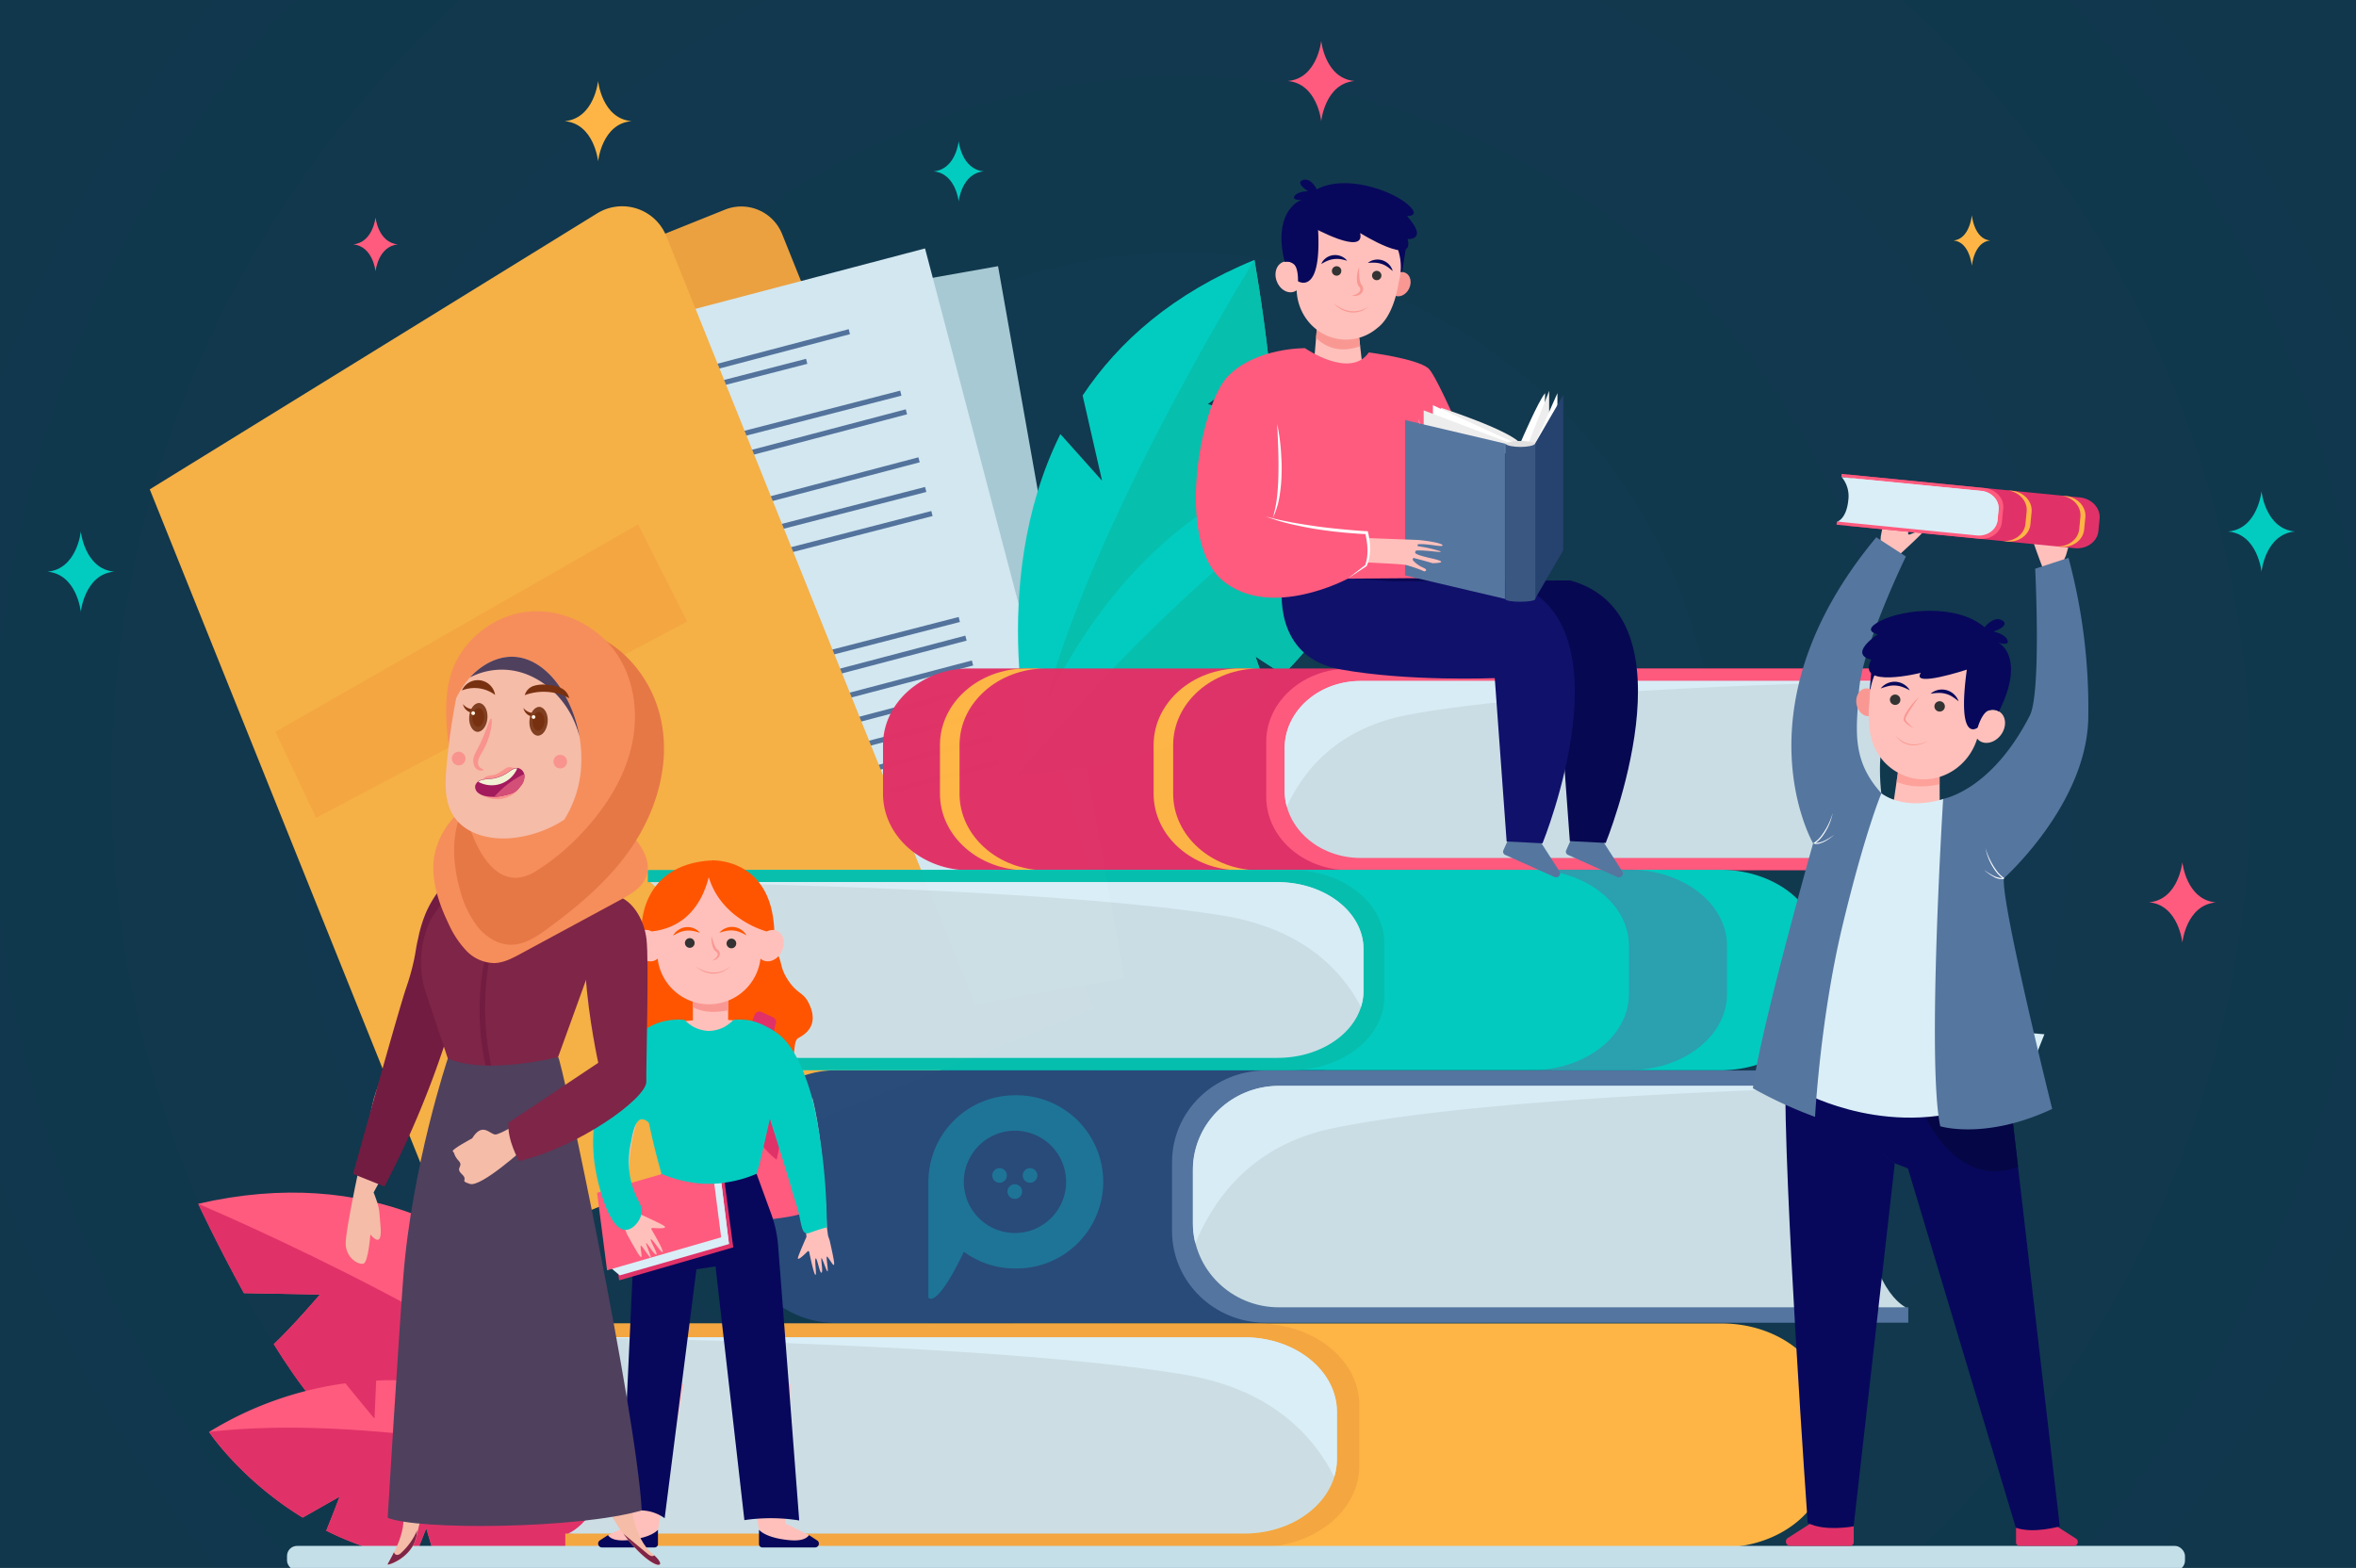 <svg xmlns="http://www.w3.org/2000/svg" xmlns:xlink="http://www.w3.org/1999/xlink" viewBox="0 0 749.77 499.02"><rect x="0" y="0" width="749.77" height="499.02" fill="#808080" stroke="none"/><defs><radialGradient id="radial-gradient" cx="375.82" cy="249" r="449.45" gradientTransform="translate(-3.72) scale(1.01 1)" gradientUnits="userSpaceOnUse"><stop offset="0" stop-color="#123a50"></stop><stop offset="1" stop-color="#10374c"></stop></radialGradient></defs><title>grade 3 کچه </title><g style="isolation: isolate"><g id="Layer_1" data-name="Layer 1"><rect x="-0.23" y="-1" width="750" height="500" fill="url(#radial-gradient)"></rect><g><g><g opacity="0.96"><path d="M347.89,321l-84.17,33.8L159.52,95.32l71.15-28.58a14,14,0,0,1,18.25,7.8Z" fill="#f4a640"></path><g><rect x="175.28" y="97.22" width="163.68" height="230.14" transform="translate(-33.11 48.14) rotate(-10.05)" fill="#adcfd8"></rect><rect x="204.52" y="121.48" width="73.09" height="1.64" transform="matrix(0.98, -0.17, 0.17, 0.98, -17.65, 43.96)" fill="#55769f"></rect><rect x="188.44" y="117.38" width="103.8" height="1.64" transform="translate(-16.94 43.77) rotate(-10.05)" fill="#55769f"></rect><rect x="181.11" y="138.45" width="125.94" height="1.64" transform="translate(-20.56 44.74) rotate(-10.05)" fill="#55769f"></rect><rect x="182.49" y="146.22" width="125.94" height="1.64" transform="translate(-21.9 45.1) rotate(-10.05)" fill="#55769f"></rect><rect x="185.24" y="161.76" width="125.94" height="1.64" transform="translate(-24.57 45.82) rotate(-10.05)" fill="#55769f"></rect><rect x="186.62" y="169.53" width="125.94" height="1.64" transform="translate(-25.9 46.18) rotate(-10.05)" fill="#55769f"></rect><rect x="188" y="177.3" width="125.94" height="1.64" transform="translate(-27.24 46.54) rotate(-10.05)" fill="#55769f"></rect><rect x="194.06" y="211.49" width="125.94" height="1.64" transform="translate(-33.11 48.12) rotate(-10.05)" fill="#55769f"></rect><rect x="195.49" y="219.54" width="125.94" height="1.64" transform="translate(-34.5 48.5) rotate(-10.05)" fill="#55769f"></rect><rect x="196.91" y="227.6" width="125.94" height="1.64" transform="translate(-35.88 48.87) rotate(-10.05)" fill="#55769f"></rect><rect x="198.34" y="235.66" width="125.94" height="1.64" transform="translate(-37.27 49.24) rotate(-10.05)" fill="#55769f"></rect><rect x="199.77" y="243.72" width="125.94" height="1.64" transform="translate(-38.65 49.62) rotate(-10.05)" fill="#55769f"></rect><rect x="201.2" y="251.78" width="125.94" height="1.64" transform="translate(-40.04 49.99) rotate(-10.05)" fill="#55769f"></rect><rect x="202.63" y="259.84" width="125.94" height="1.64" transform="matrix(0.98, -0.17, 0.17, 0.98, -41.42, 50.36)" fill="#55769f"></rect></g><g><rect x="162.69" y="96.08" width="163.68" height="230.14" transform="translate(-45.69 69.19) rotate(-14.74)" fill="#daeef7"></rect><rect x="184.63" y="121.96" width="73.09" height="1.64" transform="matrix(0.97, -0.25, 0.25, 0.97, -23.97, 60.33)" fill="#55769f"></rect><rect x="168.21" y="117.93" width="103.8" height="1.64" transform="translate(-22.98 59.93) rotate(-14.74)" fill="#55769f"></rect><rect x="162.59" y="138.62" width="125.94" height="1.64" transform="matrix(0.97, -0.25, 0.25, 0.97, -28.06, 62)" fill="#55769f"></rect><rect x="164.6" y="146.25" width="125.94" height="1.64" transform="translate(-29.94 62.76) rotate(-14.74)" fill="#55769f"></rect><rect x="168.62" y="161.52" width="125.94" height="1.64" transform="translate(-33.69 64.29) rotate(-14.74)" fill="#55769f"></rect><rect x="170.63" y="169.15" width="125.94" height="1.64" transform="matrix(0.97, -0.25, 0.25, 0.97, -35.57, 65.05)" fill="#55769f"></rect><rect x="172.64" y="176.78" width="125.94" height="1.64" transform="matrix(0.97, -0.25, 0.25, 0.97, -37.44, 65.81)" fill="#55769f"></rect><rect x="181.47" y="210.36" width="125.94" height="1.64" transform="matrix(0.97, -0.25, 0.25, 0.97, -45.7, 69.17)" fill="#55769f"></rect><rect x="183.55" y="218.27" width="125.94" height="1.64" transform="translate(-47.64 69.96) rotate(-14.74)" fill="#55769f"></rect><rect x="185.64" y="226.18" width="125.94" height="1.64" transform="translate(-49.59 70.75) rotate(-14.74)" fill="#55769f"></rect><rect x="187.72" y="234.1" width="125.94" height="1.64" transform="translate(-51.53 71.54) rotate(-14.74)" fill="#55769f"></rect><rect x="189.8" y="242.01" width="125.94" height="1.64" transform="translate(-53.48 72.33) rotate(-14.74)" fill="#55769f"></rect><rect x="191.89" y="249.93" width="125.94" height="1.64" transform="translate(-55.43 73.12) rotate(-14.74)" fill="#55769f"></rect><rect x="193.97" y="257.84" width="125.94" height="1.64" transform="translate(-57.37 73.91) rotate(-14.74)" fill="#55769f"></rect></g><path d="M316,333.79l-169.46,68L47.66,155.74,190.05,67.9a15.15,15.15,0,0,1,22,7.25Z" fill="#feb546"></path></g><g><path d="M101.81,412l-24.18-.44c-8.39-15.21-14.55-28.44-14.55-28.44,27.3-6.29,50.35-3.71,69.54,3.67l10.58,25.7,2.27-19.79c47.58,25.68,67.18,80,67.18,80s-84.09-9-101.91-17.25c-6.88-3.2-15.56-14.72-23.61-27.65C93.57,421.71,101.81,412,101.81,412Z" fill="#ff5b7e"></path><path d="M63.08,383.14s108,45.43,149.57,89.61c0,0-84.09-9-101.91-17.25-6.88-3.2-15.56-14.72-23.61-27.65,6.44-6.14,14.68-15.83,14.68-15.83l-24.18-.44C69.24,396.37,63.08,383.14,63.08,383.14Z" fill="#e03268"></path><path d="M66.53,455.75a110.84,110.84,0,0,1,43.39-15.48c4.16,5.17,9.26,11.25,9.26,11.25l.54-12.12c54.45-2.48,99.57,34,99.57,34-31.53,19.88-58.44,25.36-80.47,23.59-1.31-4.25-3.16-10.57-3.16-10.57l-3.89,9.74a95,95,0,0,1-27.94-9c2.07-5.05,4.24-10.83,4.24-10.83L96.33,483C76.67,471,66.53,455.75,66.53,455.75Z" fill="#ff5b7e"></path><path d="M138.82,497c-1.31-4.25-3.16-10.57-3.16-10.57l-3.89,9.74a95,95,0,0,1-27.94-9c2.07-5.05,4.24-10.83,4.24-10.83L96.33,483c-19.66-12-29.8-27.27-29.8-27.27C130,448.42,219.29,473.4,219.29,473.4,187.76,493.28,160.85,498.76,138.82,497Z" fill="#e03268"></path></g><path d="M384.24,128.66l19.49-14.31c-1.93-17.27-4.53-31.62-4.53-31.62-25.93,10.62-43.25,26-54.67,43.14L350.72,153l-13.27-14.85c-24,48.43-8.66,104.12-8.66,104.12s63.49-55.84,73.26-72.9c3.77-6.59,4.21-21,3.32-36.21C396.56,131.83,384.24,128.66,384.24,128.66Z" fill="#02ccc0"></path><path d="M399.2,82.73s-61.93,99.41-70.41,159.5c0,0,63.49-55.84,73.26-72.9,3.77-6.59,4.21-21,3.32-36.21-8.81-1.29-21.13-4.46-21.13-4.46l19.49-14.31C401.8,97.08,399.2,82.73,399.2,82.73Z" fill="#06bfad"></path><path d="M438.3,144a110.79,110.79,0,0,0-44.37,12.41c-.41,6.62-1.07,14.53-1.07,14.53l-7.44-9.59c-45.9,29.41-61.68,85.25-61.68,85.25,37.23-2,62.36-13,79.33-27.2-1.38-4.22-3.53-10.45-3.53-10.45l8.8,5.71A95,95,0,0,0,426,191.21c-4.6-2.93-9.71-6.4-9.71-6.4l13.43-1.33C438.82,162.31,438.3,144,438.3,144Z" fill="#02ccc0"></path><path d="M403.07,219.41c-1.38-4.22-3.53-10.45-3.53-10.45l8.8,5.71A95,95,0,0,0,426,191.21c-4.6-2.93-9.71-6.4-9.71-6.4l13.43-1.33c9.12-21.17,8.6-39.47,8.6-39.47-56,30.63-114.56,102.6-114.56,102.6C361,244.63,386.1,233.58,403.07,219.41Z" fill="#06bfad"></path><g opacity="0.99"><path d="M594.08,214.83h11.59a12.11,12.11,0,0,0-6.85-2.08H308.51c-15.19,0-27.5,10.92-27.5,24.38v15.49c0,13.46,12.31,24.37,27.5,24.37l287.06-.08Z" fill="#e03268"></path><path d="M305.36,252.62V237.13c0-13.46,12.31-24.38,27.5-24.38h-6.23c-15.19,0-27.5,10.92-27.5,24.38v15.49c0,13.46,12.31,24.37,27.5,24.37h6.15C317.63,277,305.36,266.06,305.36,252.62Z" fill="#feb546"></path><path d="M373.35,252.62V237.13c0-13.46,12.31-24.38,27.5-24.38h-6.23c-15.19,0-27.5,10.92-27.5,24.38v15.49c0,13.46,12.31,24.37,27.5,24.37h6.15C385.62,277,373.35,266.06,373.35,252.62Z" fill="#feb546"></path><path d="M429.26,212.81c-14.52,0-26.3,10.44-26.3,23.31v17.5c0,12.88,11.78,23.32,26.3,23.32H610V273h-.75l-45.94-3.85L554,236.87s17.92-17.84,19.09-18.3,36.14-1.86,36.14-1.86H610v-3.89Z" fill="#ff5b7e"></path><path d="M598.27,244.76c0-18.88,11-28,11-28H433c-13.35,0-24.16,9.59-24.16,21.42v13.47c0,11.83,10.81,21.41,24.16,21.41h176.3S598.27,268.53,598.27,244.76Z" fill="#ccdfe5"></path><path d="M408.81,238.14v13.47a19.37,19.37,0,0,0,.7,5.13c5.95-12.89,17.35-25.31,39-29.31,50.65-9.32,160.72-10.71,160.72-10.71H433C419.62,216.72,408.81,226.31,408.81,238.14Z" fill="#daeef7" style="mix-blend-mode: multiply"></path></g><g opacity="0.99"><path d="M589.3,343.23h13.11a12.81,12.81,0,0,0-7.75-2.59H266.09c-17.19,0-31.12,13.66-31.12,30.51v19.38c0,16.86,13.93,30.52,31.12,30.52l324.9-.11Z" fill="#284c7a"></path><path d="M402.76,340.71c-16.44,0-29.77,13.06-29.77,29.18v21.9c0,16.12,13.33,29.18,29.77,29.18H607.3v-4.89h-.84l-52-4.83L544,370.83s20.28-22.34,21.61-22.92,40.9-2.32,40.9-2.32h.84v-4.87Z" fill="#55769f"></path><path d="M594,380.7c0-23.64,12.46-35.09,12.46-35.09H407c-15.1,0-27.34,12-27.34,26.8v16.86c0,14.8,12.24,26.81,27.34,26.81H606.5S594,410.45,594,380.7Z" fill="#ccdfe5"></path><path d="M379.61,372.41v16.86a26.22,26.22,0,0,0,.8,6.43C387.14,379.56,400,364,424.59,359c57.33-11.67,181.91-13.4,181.91-13.4H407C391.85,345.61,379.61,357.61,379.61,372.41Z" fill="#daeef7" style="mix-blend-mode: multiply"></path></g><g opacity="0.99"><path d="M224.14,278.89H211a15.06,15.06,0,0,1,7.75-2.06h328.7c17.2,0,31.14,10.84,31.14,24.21v15.38c0,13.37-13.94,24.22-31.14,24.22l-325-.09Z" fill="#02ccc0"></path><path d="M410.75,276.89c16.44,0,29.77,10.36,29.77,23.15v17.38c0,12.79-13.33,23.16-29.77,23.16H206.12v-3.89H207l52-3.83,10.51-32.07s-20.29-17.73-21.61-18.18S207,280.76,207,280.76h-.85v-3.86Z" fill="#06bfad"></path><path d="M219.39,308.62c0-18.75-12.46-27.84-12.46-27.84H406.56c15.1,0,27.35,9.52,27.35,21.26v13.38c0,11.75-12.25,21.27-27.35,21.27H206.93S219.39,332.23,219.39,308.62Z" fill="#ccdfe5"></path><path d="M433.91,302v13.38a16.74,16.74,0,0,1-.8,5.1c-6.73-12.81-19.64-25.14-44.2-29.11-57.35-9.26-182-10.63-182-10.63H406.56C421.66,280.78,433.91,290.3,433.91,302Z" fill="#daeef7" style="mix-blend-mode: multiply"></path><path d="M518.39,316.42V301c0-13.37-13.94-24.21-31.14-24.21h31.22c17.19,0,31.13,10.84,31.13,24.21v15.38c0,13.37-13.94,24.22-31.13,24.22h-30.8C504.67,340.45,518.39,329.69,518.39,316.42Z" fill="#55769f" opacity="0.5"></path></g><path d="M199.32,423.51H185.18a15.83,15.83,0,0,1,8.35-2.3H547.88c18.54,0,33.57,12.11,33.57,27.05v17.19c0,14.94-15,27.05-33.57,27.05l-350.38-.1Z" fill="#feb546"></path><path d="M400.49,421.27c17.73,0,32.1,11.59,32.1,25.88v19.41c0,14.29-14.37,25.88-32.1,25.88H179.9v-4.35h.91l56.08-4.28L248.23,448s-21.88-19.81-23.31-20.32-44.11-2.06-44.11-2.06h-.91v-4.32Z" fill="#f4a640"></path><path d="M194.21,456.73c0-21-13.44-31.11-13.44-31.11H396c16.29,0,29.49,10.64,29.49,23.76v14.95c0,13.12-13.2,23.76-29.49,23.76H180.77S194.21,483.11,194.21,456.73Z" fill="#ccdfe5" opacity="0.99"></path><path d="M425.46,449.38v14.95a19.43,19.43,0,0,1-.86,5.7c-7.26-14.31-21.17-28.1-47.65-32.53-61.83-10.35-196.18-11.88-196.18-11.88H396C412.26,425.62,425.46,436.26,425.46,449.38Z" fill="#daeef7" style="mix-blend-mode: multiply"></path><rect x="91.34" y="492.01" width="604.01" height="7.87" rx="3.2" fill="#c4dfe8"></rect><polygon points="87.68 232.91 203.05 166.92 218.65 197.81 100.59 260.26 87.68 232.91" fill="#f4a640"></polygon><path d="M305.09,44.94s-.91,9-8,9.6c7.08.62,8,9.59,8,9.59s.92-9,8-9.59C306,53.91,305.09,44.94,305.09,44.94Z" fill="#02ccc0"></path><path d="M190.34,25.78s-1.21,11.95-10.65,12.78c9.44.82,10.65,12.78,10.65,12.78s1.21-12,10.64-12.78C191.55,37.73,190.34,25.78,190.34,25.78Z" fill="#feb546"></path><path d="M119.51,69.2s-.82,8-7.15,8.58c6.33.55,7.15,8.58,7.15,8.58s.81-8,7.14-8.58C120.32,77.22,119.51,69.2,119.51,69.2Z" fill="#ff5b7e"></path><path d="M694.51,274.4s-1.21,12-10.64,12.77C693.3,288,694.51,300,694.51,300s1.21-11.95,10.64-12.78C695.72,286.35,694.51,274.4,694.51,274.4Z" fill="#ff5b7e"></path><path d="M25.72,169.16s-1.21,12-10.64,12.78c9.43.82,10.64,12.78,10.64,12.78s1.22-12,10.65-12.78C26.94,181.11,25.72,169.16,25.72,169.16Z" fill="#02ccc0"></path><path d="M719.7,156.38s-1.21,12-10.64,12.78c9.43.83,10.64,12.78,10.64,12.78s1.22-11.95,10.65-12.78C720.92,168.33,719.7,156.38,719.7,156.38Z" fill="#02ccc0"></path><path d="M420.46,13s-1.22,12-10.65,12.78c9.43.83,10.65,12.78,10.65,12.78s1.21-12,10.64-12.78C421.67,25,420.46,13,420.46,13Z" fill="#ff5b7e"></path><path d="M627.52,68.47s-.66,7.55-5.79,8.07c5.13.52,5.79,8.07,5.79,8.07s.65-7.55,5.78-8.07C628.17,76,627.52,68.47,627.52,68.47Z" fill="#feb546"></path><g><path d="M217.59,440.55l-14.72.74L201,485l-7.53,3.63.37,1.59,2.79.66,9.33-.16a15.59,15.59,0,0,0,2.13-2.06l-.28-.35,1.51-1Z" fill="#ffc0bb"></path><path d="M257.45,488.58s-7.35-3.7-7.53-3.63l1.67-44.45-18.25.05,8.26,46.68.91.62c-.23.77-.41,1.45-.45,1.66-.12.58,3.11.62,4.24.81s4.39.55,6.48,1.13,4.74-1.13,4.74-1.13Z" fill="#ffc0bb"></path><path d="M257.94,320.55c-2.12-5.52-4.19-3.34-8-10a14.69,14.69,0,0,1-1.36-3.7,18.72,18.72,0,0,0-5.86-9.8,20.72,20.72,0,0,0-19.16-4.31s2.64,15,3.15,18c-2.25,3.05-4.52,6.17-4.52,6.17s-4.73,24.67,2.7,26.75,8.77-1.25,12.4-3,7.17,3,12.58-.3c4.14-2.52,2-8.81,4.23-10S260.24,326.51,257.94,320.55Z" fill="#f50"></path><path d="M219.69,305.16c-.13-.05-3.53-2-6.72-3.77l19.79-22s-6-1.16-6.36-1.21-9,2.63-9,2.63l-8.87,2.41c-6.76,24.69-15.19,29.16-15.2,29.17a9.64,9.64,0,0,0-3,3.15c-3.36,5.43,0,8.84,2,10.4s-1.3,7.36,2.3,10.61c4.71,4.25,9.07.24,12.31,2.62s3.95,5.91,11.63,5.24,7.61-25.78,7.61-25.78S219.94,305.27,219.69,305.16Z" fill="#f50"></path><path d="M253.3,350.19s6.53,31.18,4.63,34.56-26.76,4.42-26.76,4.42l-1-40,9.48-14.33Z" fill="#ff5b7e"></path><path d="M245.41,386.29l-4.65-12.73s-15.29-5.57-16.26-5.64-13.92,5.64-13.92,5.64-4,8-4.73,9.45c-.43.8.56,5.7,1.53,9.91l-5.49.26q-2.05,44.54-4.12,89.06a13.09,13.09,0,0,1,6.46-1.52,13.31,13.31,0,0,1,7.29,2.48q5.05-39.61,10.12-79.23l6.07-.91,9.18,80.75a58.05,58.05,0,0,1,17.45.1Q251,440,247.6,396.1A38.83,38.83,0,0,0,245.41,386.29Z" fill="#07085b"></path><path d="M215.67,325.34s6.78-1.43,19.41-.53-5.84,8-5.84,8-6.48-.21-6.76-.27S215.67,325.34,215.67,325.34Z" fill="#ffc0bb"></path><rect x="220.51" y="318.21" width="11.21" height="19.67" fill="#ffc0bb"></rect><path d="M231.7,321.57v-6.71H220.51v5.71C222.92,321.86,226.49,322.6,231.7,321.57Z" fill="#f99893"></path><path d="M247.4,296.31a3.81,3.81,0,0,0-3.44.14,18.29,18.29,0,1,0-36.57,0,3.81,3.81,0,0,0-3.44-.14c-2.06,1-2.7,3.92-1.43,6.49s4,3.83,6,2.82a3.4,3.4,0,0,0,.77-.53,16.48,16.48,0,0,0,32.73,0,3.19,3.19,0,0,0,.77.53c2.06,1,4.75-.25,6-2.82S249.46,297.32,247.4,296.31Z" fill="#ffc0bb"></path><path d="M221.05,300.05a1.54,1.54,0,1,1-1.62-1.46A1.53,1.53,0,0,1,221.05,300.05Z" fill="#333"></path><path d="M234.3,300.19a1.54,1.54,0,1,1-1.62-1.45A1.53,1.53,0,0,1,234.3,300.19Z" fill="#333"></path><path d="M222.74,296.9a14.33,14.33,0,0,0-2.23-.61,7.81,7.81,0,0,0-2.15-.09,7.32,7.32,0,0,0-2.08.53l-.26.1c-.09,0-.17.09-.25.12l-.52.25c-.34.18-.67.4-1.05.57a7,7,0,0,1,.71-1,5.28,5.28,0,0,1,1-.81,4.91,4.91,0,0,1,2.39-.87,5.23,5.23,0,0,1,2.51.36A4.71,4.71,0,0,1,222.74,296.9Z" fill="#f50"></path><path d="M228.94,296.87a4.91,4.91,0,0,1,2-1.46,5.21,5.21,0,0,1,2.51-.38,5.06,5.06,0,0,1,2.39.85,5.28,5.28,0,0,1,1,.81,6.42,6.42,0,0,1,.72,1c-.39-.17-.71-.39-1.05-.56l-.52-.24-.25-.12-.27-.1a6.67,6.67,0,0,0-2.08-.51,7.45,7.45,0,0,0-2.15.1A14.4,14.4,0,0,0,228.94,296.87Z" fill="#f50"></path><path d="M226.43,297.94a8.55,8.55,0,0,0,.14,2.42,6,6,0,0,0,.34,1.2,3.16,3.16,0,0,0,.71,1.12c.41.32.59.41.71.7a1.1,1.1,0,0,1-.06.88,3.41,3.41,0,0,1-1.67,1.43,2.75,2.75,0,0,0,2.19-1.14,1.68,1.68,0,0,0,.23-1.41,1.88,1.88,0,0,0-.79-1,2.53,2.53,0,0,1-.66-.92,11,11,0,0,1-.43-1.05C226.89,299.47,226.67,298.71,226.43,297.94Z" fill="#f99893"></path><path d="M221.39,307.59a11,11,0,0,0,1.32.79,10.72,10.72,0,0,0,1.4.6,8.91,8.91,0,0,0,3,.54A7.86,7.86,0,0,0,230,309a10.78,10.78,0,0,0,2.6-1.6,10.38,10.38,0,0,1-1.15,1,10.15,10.15,0,0,1-1.34.81,7.29,7.29,0,0,1-1.49.51,7.55,7.55,0,0,1-1.57.17,8.27,8.27,0,0,1-3.07-.64A8.93,8.93,0,0,1,221.39,307.59Z" fill="#f99893"></path><g><path d="M226.33,369.13a3.86,3.86,0,0,1,3.5,1.28l-.09,4.27L227,376s-3.41-2.91-3.15-3A42.27,42.27,0,0,0,226.33,369.13Z" fill="#e03268"></path><polygon points="233.35 397 197.03 407.5 193.51 380.92 229.83 370.41 233.35 397" fill="#e03268"></polygon><polygon points="194.03 403.22 197.22 405.92 231.98 395.95 228.86 370.9 226.4 369.87 194.03 403.22" fill="#daeef7"></polygon><polygon points="231.98 395.95 229.5 393.8 224.97 388.82 225.24 375.11 226.4 369.87 228.87 370.86 231.98 395.95" fill="#daeef7" style="mix-blend-mode: multiply"></polygon><polygon points="229.5 393.8 193.19 404.3 190.01 379.63 226.33 369.13 229.5 393.8" fill="#ff5b7e"></polygon></g><path d="M211.68,341.8a34.11,34.11,0,0,0-2.32,3.19,24.31,24.31,0,0,0-1.84,3.45,16.07,16.07,0,0,0-1.13,3.71,13.46,13.46,0,0,0-.09,3.91,9.72,9.72,0,0,1-.39-4,13.19,13.19,0,0,1,1-3.89,17.62,17.62,0,0,1,2-3.47A16.39,16.39,0,0,1,211.68,341.8Z" fill="#daeef7"></path><path d="M204.14,386.64c-6.39-10.83-3.43-24-.9-31.28-5-1.62-9.67-5.27-11.32-6.65-10.2,23,7.08,42.76,7.08,42.76l0,0c.33.74.57,1.4.57,1.4,4.07,7.37,4.25,7.25,4.54,7.15s-.51-3.61-.15-3.6,2.93,4.23,3.12,3.83-1.71-4.58-1.44-4.65,2.7,4,3.24,3.68-2.27-4.76-1.74-4.87,3.3,4.48,3.73,4.08-2.59-5.55-3.54-7.2a.3.3,0,0,1,.28-.46c3.79.22,4.09,0,4-.41S207.08,388,204.14,386.64Z" fill="#ffc0bb"></path><path d="M246.92,325.78c-7.83,28.21,1.63,36.53,1.67,36.75l-1.42,6.56s-19.3-12.55-7.07-46a1.69,1.69,0,0,1,2.28-1l3.66,1.7A1.67,1.67,0,0,1,246.92,325.78Z" fill="#e03268"></path><path d="M264,394.66s-.24-.62-.48-1.36h0l-.37-2.73c-.23-6.2-1.26-28.19-4.64-41.13-2.58,2.05-8.06,5.91-13.37,6.61,3.33,7,10.3,23,11.51,37.61-1.23,2.78-2.88,6.63-2.74,6.86s.56.29,3.1-2.24a.3.3,0,0,1,.5.15c.36,1.77,1.54,7.32,2,7.33s-.37-5,.08-5.24,1.23,4.64,1.83,4.55-.26-4.52,0-4.64,1.52,4,1.9,4.2-.44-4.45-.19-4.68,1.88,2.76,2.15,2.65S265.77,402.45,264,394.66Z" fill="#ffc0bb"></path><path d="M204.16,296.2s-1.13-21,22.24-22.36c0,0-.73,20.61-19,22.61L206,293.71Z" fill="#f50"></path><path d="M226.4,273.84s19-1.06,20,22.15a5,5,0,0,0-2.4.46s-15-3.76-18.74-18.31Z" fill="#f50"></path><path d="M199.87,490.17c-3.81.38-5.61-.45-6.39-1.59l-2.58,1.68a1.22,1.22,0,0,0,.65,2.24h16.77a1.07,1.07,0,0,0,1.07-1.07V486.9C208.32,488,205.78,489.58,199.87,490.17Z" fill="#07085b"></path><path d="M251.07,490.17c3.81.38,5.61-.45,6.38-1.59l2.58,1.68a1.21,1.21,0,0,1-.65,2.24H242.61a1.07,1.07,0,0,1-1.07-1.07V486.9C242.62,488,245.16,489.58,251.07,490.17Z" fill="#07085b"></path></g><path d="M247.91,329.27a26.3,26.3,0,0,0-6.51-3.67,17.06,17.06,0,0,0-3-.86,18.57,18.57,0,0,0-5-.12,13.29,13.29,0,0,1-2.81,2.18,11.43,11.43,0,0,1-4.86,1.31h-.2a11.43,11.43,0,0,1-4.86-1.31,13.29,13.29,0,0,1-2.81-2.18s-8.39-1.25-14.46,4.65-12.15,18.89-12.15,18.89a48,48,0,0,0-2,22.45c1.06,7.11,4.67,20.65,9.72,20.83,2.24.08,4.49-2.49,5.1-4.8.78-2.93-1.38-4.24-2.92-9.4a28.15,28.15,0,0,1-.3-13.91c.42-2.34,1.21-6.78,3.26-7.1a3,3,0,0,1,2.41,1.22q.72,3.41,1.58,7c.77,3.16,1.58,6.21,2.41,9.15a38.4,38.4,0,0,0,9,2.63,30.58,30.58,0,0,0,5.7.54H226a30.69,30.69,0,0,0,5.71-.54,38.21,38.21,0,0,0,9-2.63c.72-1.07,4.29-17.5,4.29-17.5,4.34,13.55,6.28,20,7.21,23.4.59,2.13,1.42,4.2,1.92,6.36.91,3.84,1,6.2,2.39,6.65.54.18.83-.08,3.24-.88,1.4-.47,2.57-.81,3.37-1a191.6,191.6,0,0,0-3.84-37.68S255.76,335.45,247.91,329.27Z" fill="#02ccc0"></path><g><g><path d="M629.61,327.49l21,1.68-6.77,17-10.59-.85-4.41,14.14c-1.07-.49-1.86-.86-2-1-.32-.21-1.49-7.23-2.52-13.86Z" fill="#daeef7" style="mix-blend-mode: multiply"></path><path d="M641.58,483.51v7.39a1.11,1.11,0,0,0,1.1,1.11H660a1.26,1.26,0,0,0,.67-2.31l-9.69-6.19S647.13,486.29,641.58,483.51Z" fill="#e03268"></path><path d="M607.7,170.12a.34.34,0,0,1-.46-.39c.43-2,1.75-8.52,1.25-8.75s-1.91,5.48-2.51,5.55.83-5.51.15-5.7-1.81,4.94-2.13,5,.25-5-.08-5.36-1.59,4.95-2,5.08-.73-3.81-1.07-3.82-.57-.07-2.32,9c0,0-.1,3.34-.69,4.12l1.31,2.68,4.07.14s8.85-8,8.78-8.49S611.58,168.59,607.7,170.12Z" fill="#ffc0bb"></path><path d="M649.61,172.13a.35.35,0,0,0,.59-.13c.55-2,2.32-8.39,2.87-8.36s-.8,5.74-.3,6.08,1.78-5.28,2.47-5.14-.64,5.23-.37,5.39,2.06-4.58,2.52-4.74-.85,5.13-.57,5.42,2.38-3.06,2.69-2.91.54.19-2.06,9.09c0,0-1.42,3-1.25,4l-2.4,1.79-3.68-1.73s-4.23-11.16-3.94-11.56S646.85,169,649.61,172.13Z" fill="#ffc0bb"></path><polygon points="617.25 245.03 617.31 260.6 602.19 258.27 604.72 240.76 617.25 245.03" fill="#ffc0bb"></polygon><path d="M603.55,248.82l1.16-8.06,12.55,5.75v3.07C614.25,250.32,608.59,251,603.55,248.82Z" fill="#fc8d84" opacity="0.6"></path><path d="M589.93,482.69v8.1a1.22,1.22,0,0,1-1.21,1.22h-19a1.38,1.38,0,0,1-.74-2.54l10.65-6.78S583.82,485.74,589.93,482.69Z" fill="#e03268"></path><path d="M572.59,344.91c0-1.73-4.48,3.38-4.39,2,1.77-28.8,58-4.66,58-4.66L640,352.33l15.51,133.46s-8.42,2.43-14,.44L607.18,371.87,603,370.25S584.18,357.15,572.59,344.91Z" fill="#07085b"></path><g><path d="M568.13,348.08c0,.34,0,.68,0,1C568.1,348.76,568.12,348.42,568.13,348.08Z" fill="#06bfad"></path><path d="M568.09,349.13c0,.36,0,.73,0,1.11C568.06,349.86,568.07,349.49,568.09,349.13Z" fill="#06bfad"></path><path d="M568,350.39l0,1.2Z" fill="#06bfad"></path><path d="M568.2,346.91q0,.46-.06,1Q568.17,347.38,568.2,346.91Z" fill="#06bfad"></path><path d="M568.2,340.36C579.79,352.6,603,370.25,603,370.25l4.22,1.62L603,370.25,589.9,485.79s-9.3,1.77-14.62-1.11C575.28,484.68,567.45,374.7,568.2,340.36Z" fill="#07085b"></path><path d="M655.47,485.79a36,36,0,0,1-7.68,1.2,36,36,0,0,0,7.68-1.2Z" fill="#06bfad"></path><path d="M643.14,486.68c.37.08.75.14,1.14.19C643.89,486.82,643.51,486.76,643.14,486.68Z" fill="#06bfad"></path><path d="M647.79,487a22.05,22.05,0,0,1-2.93-.06A22.05,22.05,0,0,0,647.79,487Z" fill="#06bfad"></path></g><path d="M640,352.33l2.22,19.05c-5.86,2.27-20.13,4.69-30.89-18.84-3.39-7.41-4.26-12.75-3.63-16.59a154,154,0,0,1,18.57,6.3Z" fill="#050645"></path><path d="M588.34,274.59c.65,0,10.39-22.09,10.39-22.09,8.34,5.85,19.66,1.79,19.66,1.79s45.52,83.31,15,96.3-59.33-2.81-59.33-2.81-6.5-16.89-6.5-17.54S587.69,274.59,588.34,274.59Z" fill="#daeef7"></path><path d="M647.67,181s2,39.53-1.73,46.78c-12.29,24-27.55,26.47-27.55,26.47s-5.26,84.07-.92,104.21c0,0,14.39,4.44,35.62-5.52,0,0-16.24-65.18-15.38-73.41,0,0,26-23.17,26.85-50.45a184.06,184.06,0,0,0-6.28-51.54Z" fill="#55769f"></path><path d="M577.62,355.47s1.63-31.29,8.77-61,12.34-42,12.34-42c-9.58-10.55-8-20.1-7.14-32.48,1-14.29,14.94-42.87,14.94-42.87L597.11,171C552,225.22,577,268.42,577,268.42s-16.89,59.76-19.16,77.95A137.81,137.81,0,0,0,577.62,355.47Z" fill="#55769f"></path><path d="M637.27,279.48a9.78,9.78,0,0,1-1.81-1.73,18.31,18.31,0,0,1-3.6-7.82,22.85,22.85,0,0,0,3.87,7.6,9.1,9.1,0,0,0,2.11,1.92l-.13.12c0,.05,0,.11,0,.17a4.92,4.92,0,0,1-3.43-.8,15.19,15.19,0,0,1-2.89-2.08,21,21,0,0,0,3,1.87A6.48,6.48,0,0,0,637.27,279.48Z" fill="#fff"></path><path d="M577.32,268.22a10,10,0,0,0,2.06-1.9,22.12,22.12,0,0,0,3.87-7.59,18.36,18.36,0,0,1-3.6,7.82,9.73,9.73,0,0,1-1.81,1.72,4.27,4.27,0,0,0,1.27-.14,8.24,8.24,0,0,0,1.63-.61,21.24,21.24,0,0,0,3-1.86,16.43,16.43,0,0,1-2.88,2.07,8.31,8.31,0,0,1-1.66.69,3.49,3.49,0,0,1-1.85.1l-.35-.09Z" fill="#fff"></path><polygon points="595.56 213.27 594.64 223.95 596.33 225.01 599.45 212.01 595.56 213.27" fill="#07085b"></polygon><path d="M597.83,222.85c.46,2.42-.73,4.68-2.67,5.05s-3.88-1.29-4.34-3.71.73-4.68,2.66-5.05S597.37,220.43,597.83,222.85Z" fill="#f99893"></path><path d="M595.06,232.72a35.24,35.24,0,0,1-.15-9c.06-.58.08-1.17.1-1.75a19.06,19.06,0,1,1,37.74,4.19,4.12,4.12,0,0,1,3.69.45c2,1.43,2.21,4.64.41,7.16s-4.88,3.41-6.9,2a3.73,3.73,0,0,1-.73-.7c-2.76,9-11.67,14.53-20.64,12.58A17.55,17.55,0,0,1,595.06,232.72Z" fill="#ffc0bb"></path><path d="M615.73,224.18a1.66,1.66,0,0,0,1.57,2.29,1.64,1.64,0,0,0,1.51-1,1.66,1.66,0,1,0-3.08-1.26Z" fill="#333"></path><path d="M601.57,222.06a1.66,1.66,0,0,0,1.57,2.29,1.64,1.64,0,0,0,1.51-1,1.66,1.66,0,1,0-3.08-1.26Z" fill="#333"></path><path d="M613.52,235.82a10.87,10.87,0,0,1-2.67.92,8.66,8.66,0,0,1-2.78.1,7.06,7.06,0,0,1-2.62-.91,10.34,10.34,0,0,1-2.18-1.8,8.11,8.11,0,0,0,2,2,6.71,6.71,0,0,0,2.71,1,7.41,7.41,0,0,0,2.89-.19A8.18,8.18,0,0,0,613.52,235.82Z" fill="#f99893"></path><path d="M614.38,220.81a14.79,14.79,0,0,1,2.49-.27,8.4,8.4,0,0,1,2.31.27,7.71,7.71,0,0,1,2.13.93,21.62,21.62,0,0,1,2,1.46,5.66,5.66,0,0,0-3.85-3.55,5.65,5.65,0,0,0-2.74-.05A5.31,5.31,0,0,0,614.38,220.81Z" fill="#07085b"></path><path d="M607.77,219.72a5.13,5.13,0,0,0-1.86-1.9,5.67,5.67,0,0,0-2.61-.84,5.72,5.72,0,0,0-4.79,2.13,24.81,24.81,0,0,1,2.4-.73,7.56,7.56,0,0,1,2.31-.19,8,8,0,0,1,2.28.48A14.8,14.8,0,0,1,607.77,219.72Z" fill="#07085b"></path><path d="M610.65,221.81a26.72,26.72,0,0,0-2.17,2.35,24.3,24.3,0,0,0-1.86,2.62,6.31,6.31,0,0,0-.82,1.93c0,.35,0,.68.56,1.26a7.67,7.67,0,0,0,1.25,1,10.76,10.76,0,0,0,1.4.8,17.36,17.36,0,0,1-2.27-2.17,3.67,3.67,0,0,1-.36-.57,1.23,1.23,0,0,1,.11-.6,9.67,9.67,0,0,1,.69-1.36c.53-.89,1.13-1.76,1.71-2.64S610.08,222.72,610.65,221.81Z" fill="#f99893"></path><path d="M597.55,201.87s-5.61-1.08,1.3-4.47,23.85-5.36,32.71,2.23c0,0,3-3.83,5.66-2.15s-2.79,3.54-2.79,3.54,3.74.72,4.46,2.8c.53,1.53-1.75,1.08-3,.74,2,.83,8,6.48.24,21.9-1.37-.64-10.26-13.32-10.26-13.32s-17.86,5.87-14.6,1c0,0-20.81,5.24-15.77-4.2C595.52,209.94,587.85,208.79,597.55,201.87Z" fill="#07085b"></path><path d="M636.15,226.46a3.65,3.65,0,0,0-3.4-.27c-2.06.77-3.37,5.38-3.37,5.38s-6.74,5.52-3.45-18.53c3.23-23.63,7.7,3.93,7.7,3.93Z" fill="#07085b"></path></g><g><path d="M590,151.76l-2.91-.28a3.06,3.06,0,0,1,1.77-.36l73,7.19c3.82.37,6.65,3.42,6.31,6.81l-.38,3.89c-.33,3.39-3.7,5.83-7.52,5.46l-72.21-7.13Z" fill="#e03268"></path><path d="M661.69,168.41l.38-3.89c.33-3.39-2.5-6.44-6.32-6.82l1.57.16c3.82.37,6.65,3.42,6.32,6.81l-.39,3.9c-.33,3.38-3.7,5.82-7.52,5.45l-1.55-.15C658,174.23,661.35,171.79,661.69,168.41Z" fill="#feb546"></path><path d="M644.58,166.73l.38-3.9c.34-3.38-2.49-6.43-6.31-6.81l1.57.16c3.82.37,6.65,3.42,6.31,6.81l-.38,3.89c-.33,3.39-3.7,5.83-7.52,5.46l-1.55-.16C640.89,172.55,644.25,170.11,644.58,166.73Z" fill="#feb546"></path><path d="M631.5,155.33c3.65.36,6.36,3.28,6,6.52l-.43,4.4c-.32,3.24-3.54,5.57-7.2,5.22L584.45,167l.1-1,.19,0,11.65.16,3.13-7.89s-4.06-4.93-4.35-5.08-9-1.36-9-1.36l-.19,0,.1-1Z" fill="#ff5b7e"></path><path d="M588.2,159.19a9.44,9.44,0,0,0-2.08-7.32l44.35,4.36c3.36.33,5.84,3,5.55,6l-.33,3.39c-.3,3-3.25,5.12-6.61,4.79L584.73,166S587.61,165.17,588.2,159.19Z" fill="#daeef7"></path><path d="M636,162.21l-.33,3.39a4.82,4.82,0,0,1-.31,1.27,12.76,12.76,0,0,0-9.09-8.34c-12.51-3.59-40.17-6.66-40.17-6.66l44.35,4.36C633.83,156.56,636.31,159.24,636,162.21Z" fill="#daeef7" style="mix-blend-mode: multiply"></path></g></g><g><path d="M501.42,263.9l-3,6.72a1.1,1.1,0,0,0,.56,1.46l15.73,7.05a1.25,1.25,0,0,0,1.55-1.83l-6.09-9.48S505.35,268.7,501.42,263.9Z" fill="#55769f"></path><path d="M481.44,263.9l-3,6.72a1.11,1.11,0,0,0,.55,1.46l15.73,7.05a1.25,1.25,0,0,0,1.55-1.83l-6.08-9.48S485.36,268.7,481.44,263.9Z" fill="#55769f"></path><path d="M447.46,78.69l-1.67,10.49-3.54-14s5-2.4,5.17-1.52A38.8,38.8,0,0,1,447.46,78.69Z" fill="#07085b"></path><polygon points="419.35 101.27 417.82 119.41 433.82 118.64 431.98 102.58 419.35 101.27" fill="#ffc0bb"></polygon><path d="M432.85,110.22l-.87-7.64-12.63-1.31-.53,6.28C421.33,110.05,425.84,112.65,432.85,110.22Z" fill="#f99893"></path><g><path d="M442.67,89.05c-1,2-.46,4.23,1.14,5s3.66-.22,4.62-2.21.45-4.23-1.14-5S443.63,87.06,442.67,89.05Z" fill="#f99893"></path><path d="M445,90.51c.08-.52.2-1,.32-1.55a17.1,17.1,0,1,0-33.69-5.09,3.69,3.69,0,0,0-3.31-.47c-2.08.77-3,3.51-2,6.12s3.45,4.08,5.53,3.3a2.88,2.88,0,0,0,.79-.43c.32,8.41,6.76,15.29,15,15.68a15.3,15.3,0,0,0,10.66-3.67C442.21,101.5,444.21,95.34,445,90.51Z" fill="#ffc0bb"></path><path d="M432.52,85c0,1,0,1.94.09,2.88a6.34,6.34,0,0,0,.53,2.54,2.39,2.39,0,0,1,.68,1.5,2,2,0,0,1-.75,1.58,3.3,3.3,0,0,1-2.94.57A4.12,4.12,0,0,0,432.54,93a1.31,1.31,0,0,0,.35-1c0-.36-.15-.43-.58-1a3.78,3.78,0,0,1-.47-1.56,8.46,8.46,0,0,1,0-1.51A10.1,10.1,0,0,1,432.52,85Z" fill="#f99893"></path><path d="M426.84,86.08a1.49,1.49,0,0,1-1.79,1.63,1.51,1.51,0,0,1-1.18-1.3,1.49,1.49,0,0,1,3-.33Z" fill="#333"></path><path d="M439.61,87.52a1.49,1.49,0,1,1-1.18-1.29A1.5,1.5,0,0,1,439.61,87.52Z" fill="#333"></path><path d="M424.35,96.43a11,11,0,0,0,1.23.93,10.43,10.43,0,0,0,1.33.77,9,9,0,0,0,2.9.89,7.8,7.8,0,0,0,3-.22,11,11,0,0,0,2.8-1.27,8.23,8.23,0,0,1-2.71,1.56,7.15,7.15,0,0,1-3.14.32,8.21,8.21,0,0,1-3-1A9.06,9.06,0,0,1,424.35,96.43Z" fill="#f99893"></path><path d="M428.72,83a14.66,14.66,0,0,0-2.18-.53,8,8,0,0,0-2.07,0,6.89,6.89,0,0,0-2,.53c-.49.15-1.7.86-2,1A4.8,4.8,0,0,1,422,82.1a4.88,4.88,0,0,1,2.32-.89,5,5,0,0,1,2.45.33A4.55,4.55,0,0,1,428.72,83Z" fill="#07085b"></path><path d="M435.3,83.69a4.63,4.63,0,0,1,2.17-1,5.06,5.06,0,0,1,2.47.16,5,5,0,0,1,3.28,3.4c-.28-.2-1.33-1.13-1.78-1.38a6.8,6.8,0,0,0-1.86-.9,7.52,7.52,0,0,0-2-.36A15.71,15.71,0,0,0,435.3,83.69Z" fill="#07085b"></path></g><path d="M428.16,186.34S424.82,209,446.7,212.93s49.09,2.77,49.09,2.77l3.79,52,11.42.58s29.4-72.25-11.3-83.55l-36.58.18-15.06-1.08s-15.24-3.76-15.42-3S428.52,186.7,428.16,186.34Z" fill="#070852"></path><path d="M408.06,186.46s-3.34,22.64,18.53,26.59,49.1,2.77,49.1,2.77l3.78,52,11.42.58s29.41-72.25-11.29-83.55L443,185,428,184s-15.24-3.76-15.42-3S408.42,186.82,408.06,186.46Z" fill="#10116b"></path><path d="M435.61,112.17s15.06,1.92,18.89,5S476.73,166,476.73,166l-15.3,17.93-32.51.24s-24.39,13.15-39.69.72-7.41-55.7,1.43-65,24.63-9.08,24.63-9.08S429.63,120.78,435.61,112.17Z" fill="#ff5b7e"></path><path d="M406.44,134.88a64.2,64.2,0,0,1,1.11,7.55c.13,1.27.18,2.54.25,3.81s.07,2.55.06,3.83a51.44,51.44,0,0,1-.63,7.63A25.16,25.16,0,0,1,405,165a38.71,38.71,0,0,0,1.46-7.41c.27-2.5.37-5,.4-7.55s0-5-.09-7.57S406.58,137.42,406.44,134.88Z" fill="#fff"></path><path d="M451.51,133.21c.68,3.7,1.41,7.39,2.15,11.08s1.54,7.35,2.43,11,1.86,7.26,3.05,10.81a51,51,0,0,0,2,5.23,19.85,19.85,0,0,0,2.89,4.79,18.13,18.13,0,0,1-3.32-4.58,44.55,44.55,0,0,1-2.33-5.18c-.67-1.76-1.25-3.57-1.8-5.37s-1-3.64-1.47-5.47-.85-3.68-1.22-5.53-.71-3.7-1-5.56C452.3,140.71,451.82,137,451.51,133.21Z" fill="#fff"></path><g><path d="M484.12,141.47c-2.78-4.33-25.57-11.68-25.57-11.68v7.33l23.19,8.11Z" fill="#ededed"></path><polygon points="482.48 141.18 456.01 128.97 456.01 133.71 481.83 143.02 482.48 141.18" fill="#fff"></polygon><polygon points="481.01 141.18 453.07 130.61 453.07 138.78 480.73 143.02 481.01 141.18" fill="#ededed"></polygon><path d="M484.12,140.34s5.39-12.59,7.59-15.21c0,8.29-3.35,18.71-3.35,18.71Z" fill="#fff"></path><polygon points="486.47 140.9 493 124.4 493 132.26 488.51 143.02 486.47 140.9" fill="#ededed"></polygon><polygon points="488.51 141.18 495.63 125.14 495.63 130.85 488.51 141.18" fill="#fff"></polygon><polygon points="488.51 190.61 497.49 175.16 497.49 125.72 488.51 141.18 488.51 190.61" fill="#26426e"></polygon><polygon points="447.17 183.14 478.94 190.61 478.94 141.18 447.17 133.71 447.17 183.14" fill="#55769f"></polygon><path d="M479,141.18c2.79-1.34,8.66-.87,9.56,0C488,144,479.66,144.56,479,141.18Z" fill="#e0e0e0"></path><path d="M479,190.61c0,1.21,9.61,1.21,9.61,0V141.18c-1,1.44-8.53,1.39-9.61,0Z" fill="#3a5782"></path></g><path d="M459.08,173.56c-.1-.76-5.85-1.6-8-1.71-1.6-.08-12.21-.44-15.81-.6l.26.93-.05,4.09-.6,2.72c3.17.2,10.91.5,12.52.82a40,40,0,0,1,5.88,2.05s1.56-.35-.42-1.21a9.5,9.5,0,0,1-3.16-2.26c-.27-.31,0-.85.22-.8,5.37,1.41,5.92,1.65,5.92,1.65s6.32,0,0-1.46c-3.77-.85-5.11-1.34-5.45-1.77-.14-.18.11-.79.34-.8,3.26-.2,9.11.95,7.51.19a42.67,42.67,0,0,0-7-1.55c-.1,0-.26-.61.18-.65C454.58,173,459.16,174.26,459.08,173.56Z" fill="#ffc0bb"></path><path d="M402.77,164.38c1.32.32,2.62.69,4,1s2.66.54,4,.82c2.67.49,5.34.91,8,1.29s5.37.67,8.07.93,5.41.5,8.07.65l.36,0,.08.31a22.88,22.88,0,0,1,.49,2.68,22.15,22.15,0,0,1,.16,2.71,17.72,17.72,0,0,1-.24,2.71,12.08,12.08,0,0,1-.79,2.61l0,.07-.05,0-3,2c-1,.66-2,1.32-3,2,.92-.74,1.86-1.47,2.79-2.19l2.82-2.17-.09.11a12.21,12.21,0,0,0,.62-2.52,18.79,18.79,0,0,0,.13-2.6,25.12,25.12,0,0,0-.24-2.6,23.49,23.49,0,0,0-.52-2.55l.43.33c-1.4,0-2.73-.12-4.1-.22s-2.71-.21-4.07-.35c-2.71-.28-5.41-.62-8.1-1.05s-5.36-1-8-1.59c-1.32-.33-2.64-.66-3.94-1.07S404.05,164.83,402.77,164.38Z" fill="#fff"></path><path d="M447.78,68.77s5,.16-.25-4.09-19.41-9.22-28.48-4.43c0,0-1.81-3.86-4.44-2.94s1.71,3.57,1.71,3.57-3.35-.1-4.37,1.54c-.75,1.21,1.29,1.26,2.42,1.21-1.91.32-9.22,4.94-5.55,19.67,1.3-.29,8.73-11.06,8.73-11.06s17,9.44,15.3,1.93c0,0,17.6,11,15.1,1.91C448,76.08,454.75,76.58,447.78,68.77Z" fill="#07085b"></path><path d="M408.81,83.39a3.21,3.21,0,0,1,2.92.7c1.51,1.2,1.34,5.42,1.34,5.42s7.22,4.65,6.46-15c-.81-21-6,1.68-6,1.68Z" fill="#07085b"></path></g></g><g><path d="M146.64,280c-8.39,1.25-13.88,10.93-15.67,33.59s-9.62,24.25-12.63,38.72-8.58,39.41-8.32,43.83,4.25,6.58,5.72,6,2.13-9.27,2.13-9.27,2,2.69,2.89,1.36.11-5.59,0-8.08-1.86-6.62-1.86-6.62c22.48-40.91,20.79-43.62,19.93-40.31,2-7.64,9.87-34.9,9.87-34.9s4.43-10.43,3-16.91S146.64,280,146.64,280Z" fill="#f5bca8"></path><path d="M142.41,280.41a32.16,32.16,0,0,0-3.53,4.15,33.46,33.46,0,0,0-3.19,5.6,41.83,41.83,0,0,0-2.58,8.3c-.85,3.61-.73,4.22-1.48,7.61a73.24,73.24,0,0,1-2.39,8.38c-1.37,4.12-5.52,18.28-16.88,59.18l10,4a301.21,301.21,0,0,0,20.77-50.3c1.8-5.68,3.47-11.58,2.92-17.52-.47-5-2.51-9.75-3.87-14.61S140.21,285,142.41,280.41Z" fill="#721c41"></path><path d="M181.19,381c5.66,17.43,2.73,26.26,7.41,43.5s13.81,30,12.39,42.14.86,23,6.74,28-.08,5.89-9.44-6.57-9.91-27.24-22.15-48.53-15.4-43.81-15.4-43.81Zm-48.41,6.32c-6.1,12.53,5.4,33.35,4.84,53.84s-10.22,33.75-9.3,40.89-5.12,15.59-4.95,15.9,7.86-2.19,9.23-9.14,22.61-90.73,22.18-92C154.78,396.77,138.87,374.76,132.78,387.29Z" fill="#f5bca8"></path><g><path d="M123.37,497.92c-.07-.13.93-1.66,2-3.9a1.16,1.16,0,0,0,.92.87,1.87,1.87,0,0,0,1.35-.65,20.57,20.57,0,0,0,5.12-7.21c-.07.78-.14,1.38-.21,1.75C131.23,495.73,123.55,498.22,123.37,497.92Z" fill="#7f2547"></path><path d="M198.39,488.15l7.73,6.41c.55.45,1.3.93,1.92.57a.47.47,0,0,0,.15-.13C213.26,499.58,207.43,500.14,198.39,488.15Z" fill="#7f2547"></path></g><path d="M177.61,336.42c1,0,24.88,112.69,26.62,144.3-20.52,5.94-71.42,6.31-80.86,2.34,0,0,3.25-53.76,4.94-76.16,2.68-35.66,14.2-70,14.2-70,3.91-4.56,13.52-1.42,19.31-1.16Z" fill="#4f405d"></path><path d="M180.57,280.48l14.75,4.45s-7.34,2.83-7.49,23.26l-10.22,28.23s-22.82,5.8-35.1.45l-6.65-19.93a31.24,31.24,0,0,1,1.28-24.39s1.71-3.18,10.17-13.61l10.44-1.06Z" fill="#7f2547"></path><path d="M154.54,339.11a80.88,80.88,0,0,1,.17-35.74c.35-1.5.87-3.16,2.25-3.84a88.4,88.4,0,0,0-.63,39.6C155.73,339.14,155.14,339.13,154.54,339.11Z" fill="#721c41"></path><path d="M165.19,357.33s-5.72,3.55-7.45,3.74-4.1-4.24-7.48,1.23c0,0-6.83,3.64-6.15,4.17s.19,1.16,1.87,3-1.25,2.13,1,4.23-1,2,2.58,3.11S167,365.32,167,365.32Z" fill="#f5bca8"></path><path d="M195.32,284.93c5.38.79,9.58,7.12,10.42,13.95s-.16,40.13-.05,45.38-21.38,20.76-40.5,25.26c0,0-3.84-6.65-3.36-12.19l28.56-19.07S178.07,282.38,195.32,284.93Z" fill="#7f2547"></path><path d="M165.75,303.52c-2.65,1.43-5.41,2.9-8.4,3a12.58,12.58,0,0,1-9-4,30.71,30.71,0,0,1-5.63-8.59c-3.34-6.92-5.89-14.75-4.34-22.31A24.82,24.82,0,0,1,149.55,256a34.3,34.3,0,0,1,18.46-4.9A45.82,45.82,0,0,1,201.27,266c3.17,3.47,6,8.29,4.45,12.8-1.22,3.59-4.75,5.67-8,7.44Z" fill="#f68e5b"></path><path d="M162.76,300.69c-4.11.05-8-2.36-10.77-5.73a32.83,32.83,0,0,1-5.67-12c-2.45-8.82-2.85-19,1.75-26.7,2.79-4.66,7.08-7.88,10.82-11.63,11.25-11.29,17.67-28.26,17.05-45.07a32.9,32.9,0,0,1,22.51,8.59,39.82,39.82,0,0,1,12.23,22.64c2.29,13.21-1.91,27.06-9.05,37.94s-17,19.2-27.1,26.64C171,298,167.06,300.63,162.76,300.69Z" fill="#e67846"></path><path d="M185.42,264.88c7-7.51,12.79-16.41,15.32-26.36s1.54-21-4-29.7c-6.07-9.49-17.62-15.29-28.83-14.11S146.5,204.18,143.38,215c-2.29,7.92-1.37,17.57-.06,25.6a117,117,0,0,0,7.25,25.68c3.55,8.64,10,17.08,19.85,11.06A72.22,72.22,0,0,0,185.42,264.88Z" fill="#f68e5b"></path><path d="M142.1,243.88q.9-9.9,2.7-19.68c.12-.67.25-1.34.38-2a32.49,32.49,0,0,1,3-4.92c3.73-5,9.64-8.71,15.82-8.2,6.62.54,12,5.73,15.35,11.46a41.55,41.55,0,0,1,5.63,22.6,35.54,35.54,0,0,1-5.43,17.75,37.64,37.64,0,0,1-16.22,5.8c-7.05.77-15.09-1-19-7C141.42,255.16,141.6,249.3,142.1,243.88Z" fill="#f5bca8"></path><g><path d="M170,226.94a4.28,4.28,0,0,1-3.44-1.63,3.52,3.52,0,0,0,3,2.79C169.64,227.71,169.8,227.33,170,226.94Z" fill="#783110"></path><path d="M168.49,229.36c-.18,2.53,1,4.67,2.58,4.78s3-1.84,3.22-4.37-1-4.67-2.57-4.79S168.67,226.83,168.49,229.36Z" fill="#804021"></path><path d="M169.51,229.43c-.12,1.64.63,3,1.67,3.11s2-1.2,2.1-2.84-.63-3-1.67-3.11S169.62,227.79,169.51,229.43Z" fill="#783110"></path><path d="M169.21,228.11a.59.59,0,1,0,.67-.49A.59.59,0,0,0,169.21,228.11Z" fill="#fcf4e5"></path></g><g><path d="M150.78,225.72a4.32,4.32,0,0,1-3.45-1.63,3.51,3.51,0,0,0,3,2.78Z" fill="#783110"></path><path d="M149.32,228.13c-.19,2.53,1,4.68,2.57,4.79s3.05-1.84,3.23-4.37-1-4.67-2.58-4.79S149.5,225.6,149.32,228.13Z" fill="#804021"></path><path d="M150.33,228.21c-.12,1.64.63,3,1.67,3.11s2-1.2,2.1-2.84-.63-3-1.67-3.12S150.45,226.56,150.33,228.21Z" fill="#783110"></path><path d="M150,226.89a.59.59,0,1,0,.67-.49A.59.59,0,0,0,150,226.89Z" fill="#fcf4e5"></path></g><path d="M153.84,244.94c0-.13-.3-.16-.64-.36a1.94,1.94,0,0,1-1-1.17,3.34,3.34,0,0,1,.31-2.32c.4-.87,1.13-1.94,1.71-3.14a23.16,23.16,0,0,0,2.11-6.43c.27-1.71.19-2.8-.05-2.84-.52-.08-1.46,4-3.7,8.46-.53,1.13-1.18,2.12-1.63,3.33a4.31,4.31,0,0,0,.06,3.46,2.47,2.47,0,0,0,2,1.35C153.62,245.29,153.88,245.05,153.84,244.94Z" fill="#f9938e"></path><g><path d="M156.54,250.8a4.3,4.3,0,0,1-2-.14,1.93,1.93,0,0,1-1.29-1.46c-.12-1,.86-1.88,1.85-2.18s2.07-.29,3-.68a25.62,25.62,0,0,0,2.7-1.72,2.48,2.48,0,0,1,3,.08A2,2,0,0,1,164,247a4.59,4.59,0,0,1-1.67,1.72A13.07,13.07,0,0,1,156.54,250.8Z" fill="#f9938e"></path><path d="M152.67,252.5a9.07,9.07,0,0,0,11.53-.43,3.73,3.73,0,0,0,1.08-1.56,1.76,1.76,0,0,0-.4-1.77,2.54,2.54,0,0,0-2.18-.3A30.27,30.27,0,0,0,152.67,252.5Z" fill="#f9938e"></path><path d="M160.07,253.26a13,13,0,0,1-5.48.13,5.45,5.45,0,0,1-2.37-1,2.48,2.48,0,0,1-1-2.27,2.75,2.75,0,0,1,2-1.93,14.83,14.83,0,0,1,2.9-.35,11.83,11.83,0,0,0,5.42-2c1-.69,2.08-1.57,3.29-1.41a2.63,2.63,0,0,1,2.06,2.48,4.79,4.79,0,0,1-1.18,3.2C164,252.47,162.87,252.59,160.07,253.26Z" fill="#a31a5d"></path><path d="M161.58,245.92a11.83,11.83,0,0,1-5.42,2,14.83,14.83,0,0,0-2.9.35,3.53,3.53,0,0,0-1.08.54,8.84,8.84,0,0,0,12.44-4.26C163.51,244.48,162.53,245.28,161.58,245.92Z" fill="#f1f2d3"></path><path d="M157.28,253.62a13.08,13.08,0,0,0,2.79-.36c2.8-.67,3.91-.79,5.68-3.07a4.79,4.79,0,0,0,1.18-3.2,2.62,2.62,0,0,0-.12-.62l-.62.29A29.73,29.73,0,0,0,157.28,253.62Z" fill="#d44f77"></path></g><path d="M179.08,240.39a2.16,2.16,0,0,1,.26,3.9,2.16,2.16,0,1,1-.26-3.9Z" fill="#f9938e"></path><path d="M146.76,239.42a2.15,2.15,0,0,1,.26,3.89,2.16,2.16,0,1,1-.26-3.89Z" fill="#f9938e"></path><path d="M147,219.74a5.56,5.56,0,0,1,10.56,1.44A10.92,10.92,0,0,0,147,219.74Z" fill="#783110"></path><path d="M149.56,215.61c3.72-4.1,9-7,14.44-6.54,6.62.54,12,5.73,15.35,11.46a41.69,41.69,0,0,1,5.06,13.88A33.29,33.29,0,0,0,182,228c-3.33-6.53-9.17-11.93-16.21-14A21.93,21.93,0,0,0,149.56,215.61Z" fill="#4f405d"></path><path d="M167,221.25a4.3,4.3,0,0,1,3-3,10.36,10.36,0,0,1,4.37-.27,11.26,11.26,0,0,1,4.17,1,4.73,4.73,0,0,1,2.62,3.25A17.24,17.24,0,0,0,167,221.25Z" fill="#783110"></path></g></g><g><path d="M323,348.6a27.57,27.57,0,0,0-27.55,27.56v36.92c3.42,2.58,11.28-14.7,11.28-14.7A27.26,27.26,0,0,0,323,403.71a27.56,27.56,0,1,0,0-55.11Zm0,43.83a16.28,16.28,0,1,1,16.28-16.27A16.28,16.28,0,0,1,323,392.43Z" fill="#1e7496"></path><circle cx="327.8" cy="374.11" r="2.33" fill="#1e7496"></circle><circle cx="318.1" cy="374.11" r="2.33" fill="#1e7496"></circle><circle cx="322.95" cy="379.24" r="2.33" fill="#1e7496"></circle></g></g></g></svg>